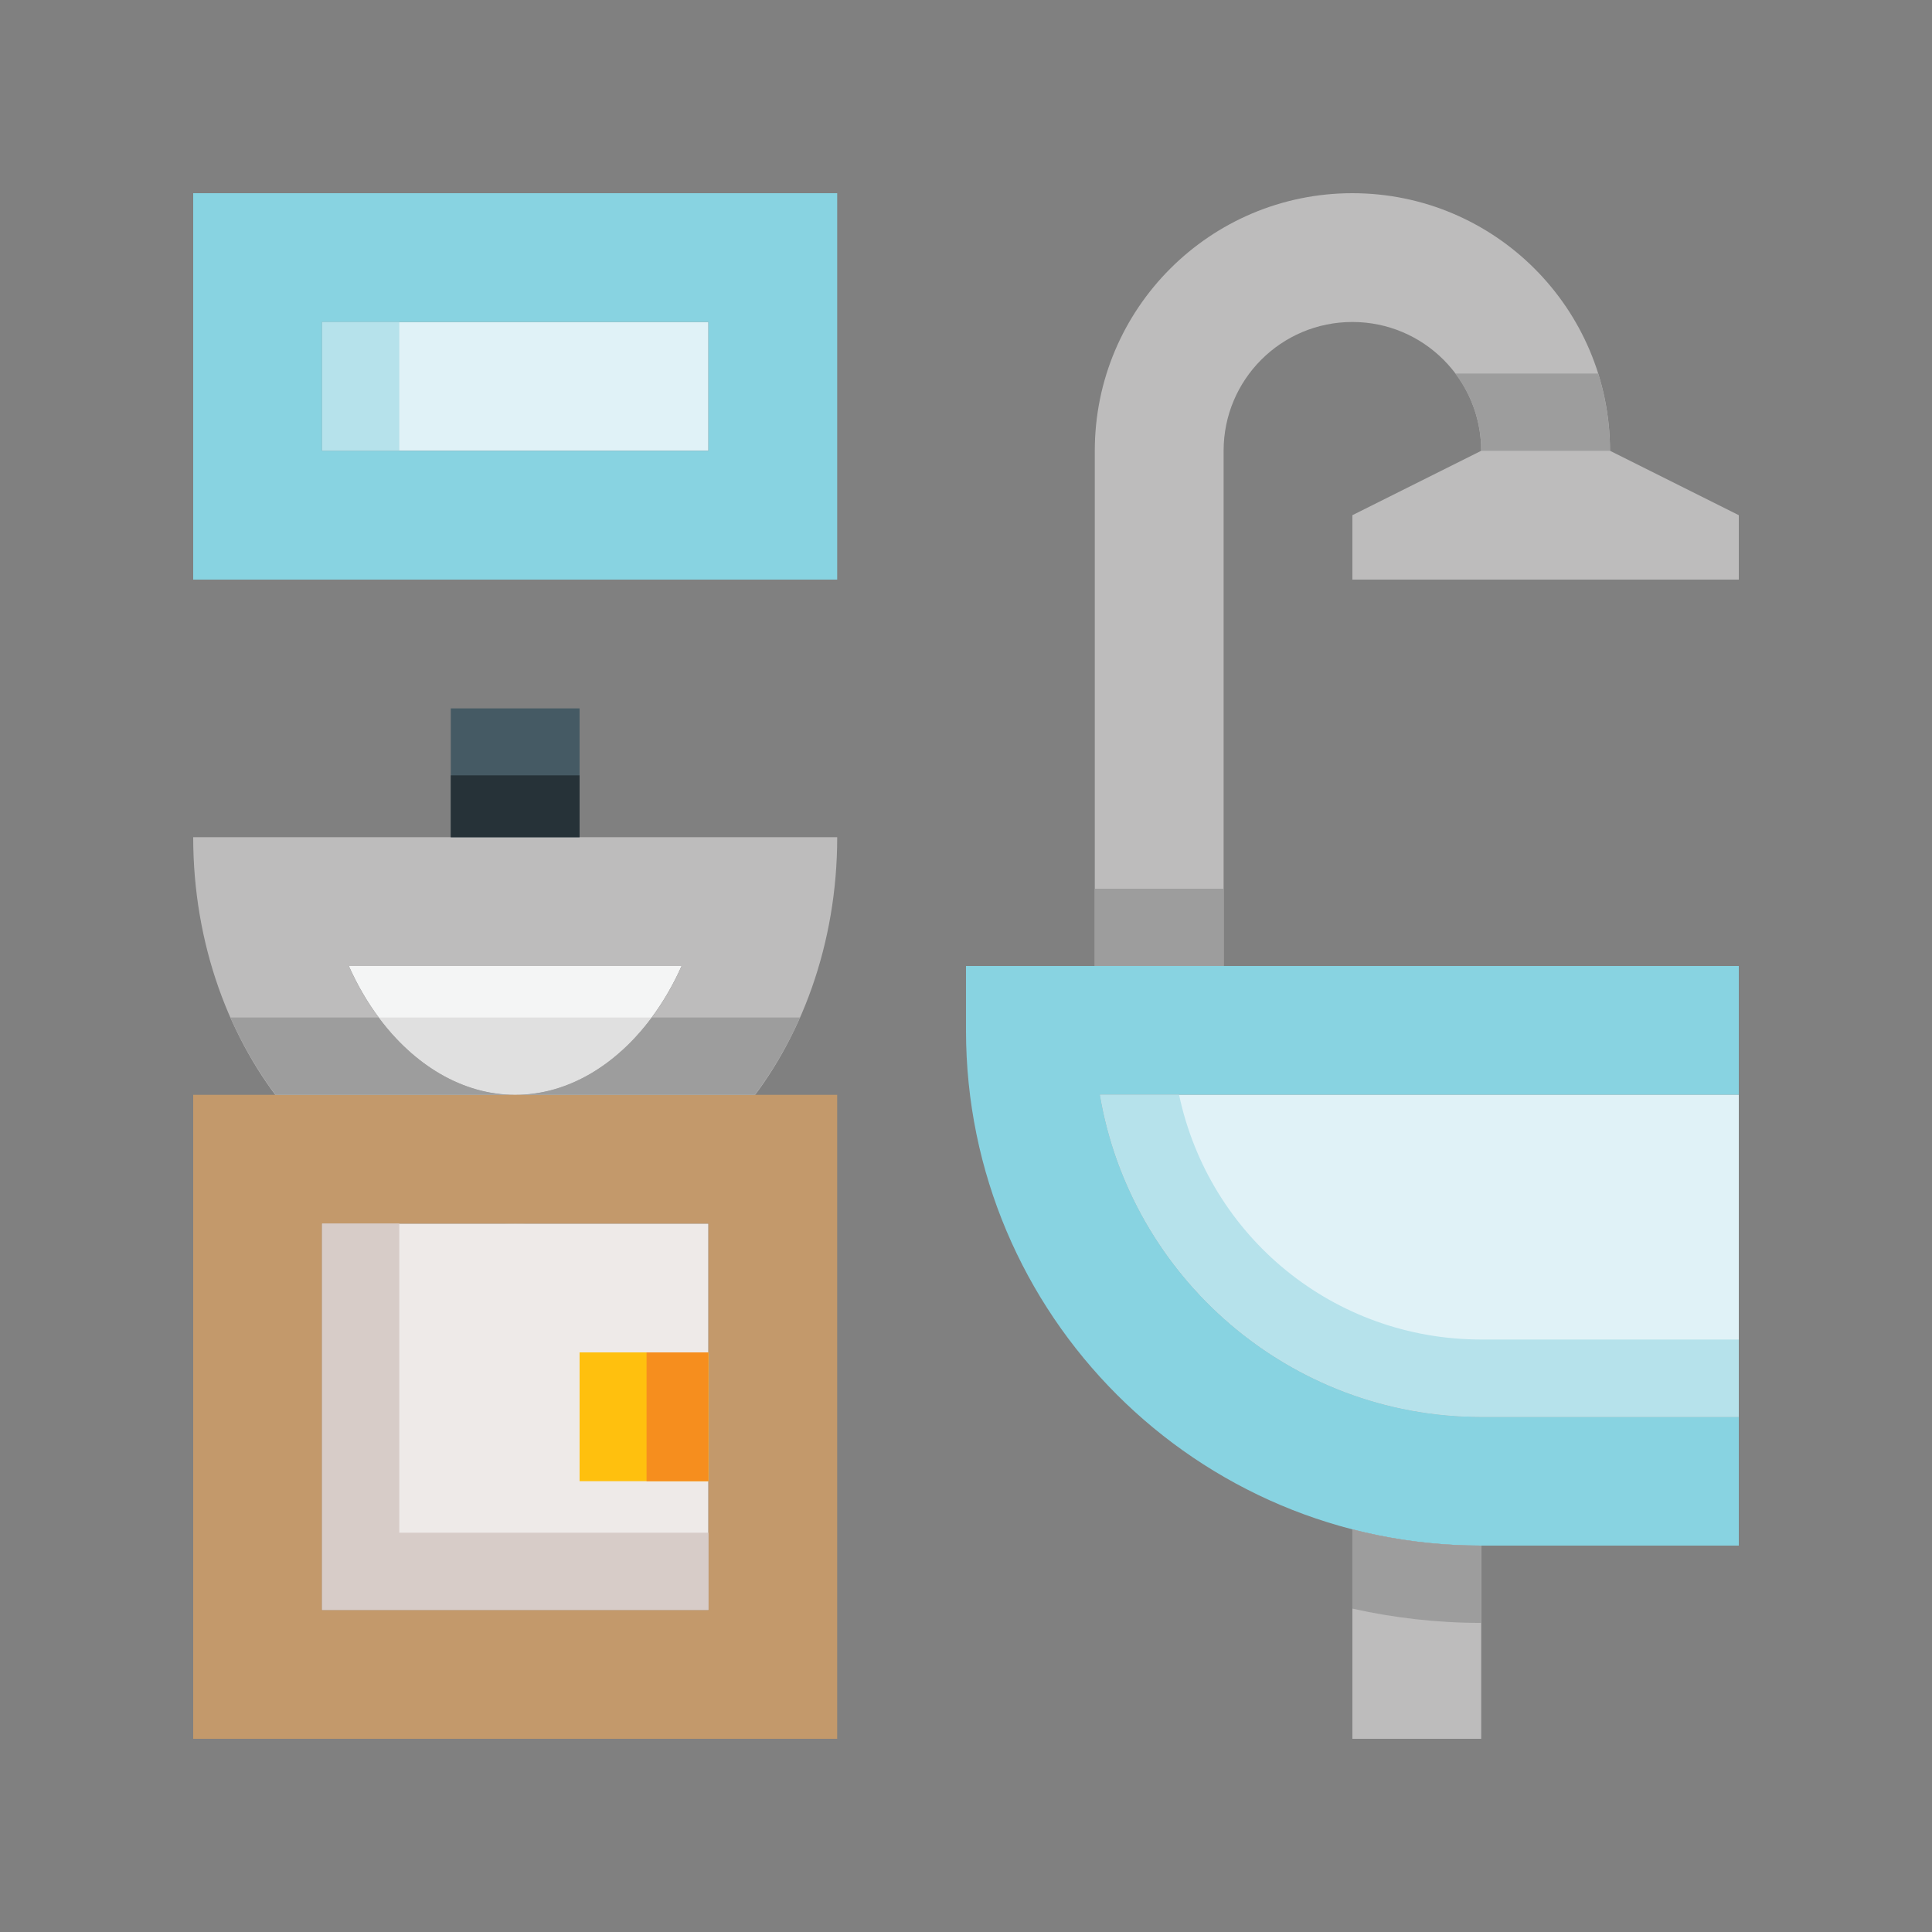 <svg id="Layer_1" height="512" viewBox="0 0 100 100" width="512" xmlns="http://www.w3.org/2000/svg"><rect x="0" y="0" width="100" height="100" fill="#808080" stroke="none"/><path d="m83.334 23.333c0-7.364-5.971-13.333-13.335-13.333-7.362 0-13.333 5.97-13.333 13.333v26.666h6.668v-26.666c0-3.686 2.981-6.667 6.665-6.667 3.681 0 6.668 2.982 6.668 6.667l-6.668 3.333v3.334h20.001v-3.334z" fill="#bdbcbc"/><path d="m26.667 56.667c-3.617 0-6.855-2.717-8.613-6.668h17.226c-1.758 3.951-4.997 6.668-8.613 6.668z" fill="#f4f5f5"/><path d="m10 43.333c0 11.043 7.461 20 16.667 20s16.667-8.957 16.667-20zm16.667 13.334c-3.617 0-6.855-2.717-8.613-6.668h17.226c-1.758 3.951-4.997 6.668-8.613 6.668z" fill="#bdbcbc"/><path d="m16.667 16.665h20v6.667h-20z" fill="#e0f2f7"/><path d="m16.667 16.665h4v6.667h-4z" fill="#b6e2eb"/><path d="m10 10v20h33.333v-20zm26.667 13.333h-20v-6.667h20z" fill="#88d3e1"/><path d="m23.333 36.666h6.666v6.667h-6.666z" fill="#455a64"/><path d="m23.333 40.133h6.666v3.2h-6.666z" fill="#263238"/><path d="m16.667 63.333h20v20h-20z" fill="#eeeae8"/><path d="m19.603 52.667c1.825 2.455 4.336 4 7.063 4s5.239-1.545 7.063-4z" fill="#e0e0e0"/><path d="m10 56.667v33.334h33.333v-33.334zm26.667 26.666h-20v-20h20z" fill="#c3996b"/><path d="m29.999 70h6.667v6.666h-6.667z" fill="#ffc00e"/><path d="m33.466 70h3.2v6.666h-3.2z" fill="#f68e1e"/><path d="m90 80h-13.333c-14.733 0-26.667-11.946-26.667-26.667v-3.334h40v6.668h-33.06c1.596 9.446 9.831 16.666 19.727 16.666h13.333z" fill="#88d3e1"/><path d="m90 56.667h-33.06c1.596 9.446 9.831 16.666 19.727 16.666h13.333z" fill="#e0f2f7"/><path d="m61.028 56.667h-4.088c1.596 9.446 9.831 16.666 19.727 16.666h13.333v-4h-13.333c-7.61 0-14.072-5.289-15.639-12.666z" fill="#b6e2eb"/><path d="m69.999 90.001h6.668v-10.001c-2.302 0-4.536-.29-6.668-.839z" fill="#bdbcbc"/><g fill="#9d9d9d"><path d="m56.666 45.999h6.668v4h-6.668z"/><path d="m69.999 79.161v4.101c2.148.479 4.378.739 6.668.739v-4.001c-2.302 0-4.536-.29-6.668-.839z"/><path d="m76.667 23.333h6.667c0-1.393-.216-2.738-.612-4h-7.397c.839 1.114 1.342 2.496 1.342 4z"/></g><path d="m20.667 79.333v-16h-4v20h20v-4z" fill="#d7ccc8"/><path d="m41.406 52.667h-7.676c-1.825 2.455-4.336 4-7.063 4h12.406c.905-1.212 1.694-2.551 2.333-4z" fill="#9d9d9d"/><path d="m26.667 56.667c-2.727 0-5.239-1.545-7.063-4h-7.676c.639 1.449 1.429 2.788 2.333 4z" fill="#9d9d9d"/></svg>